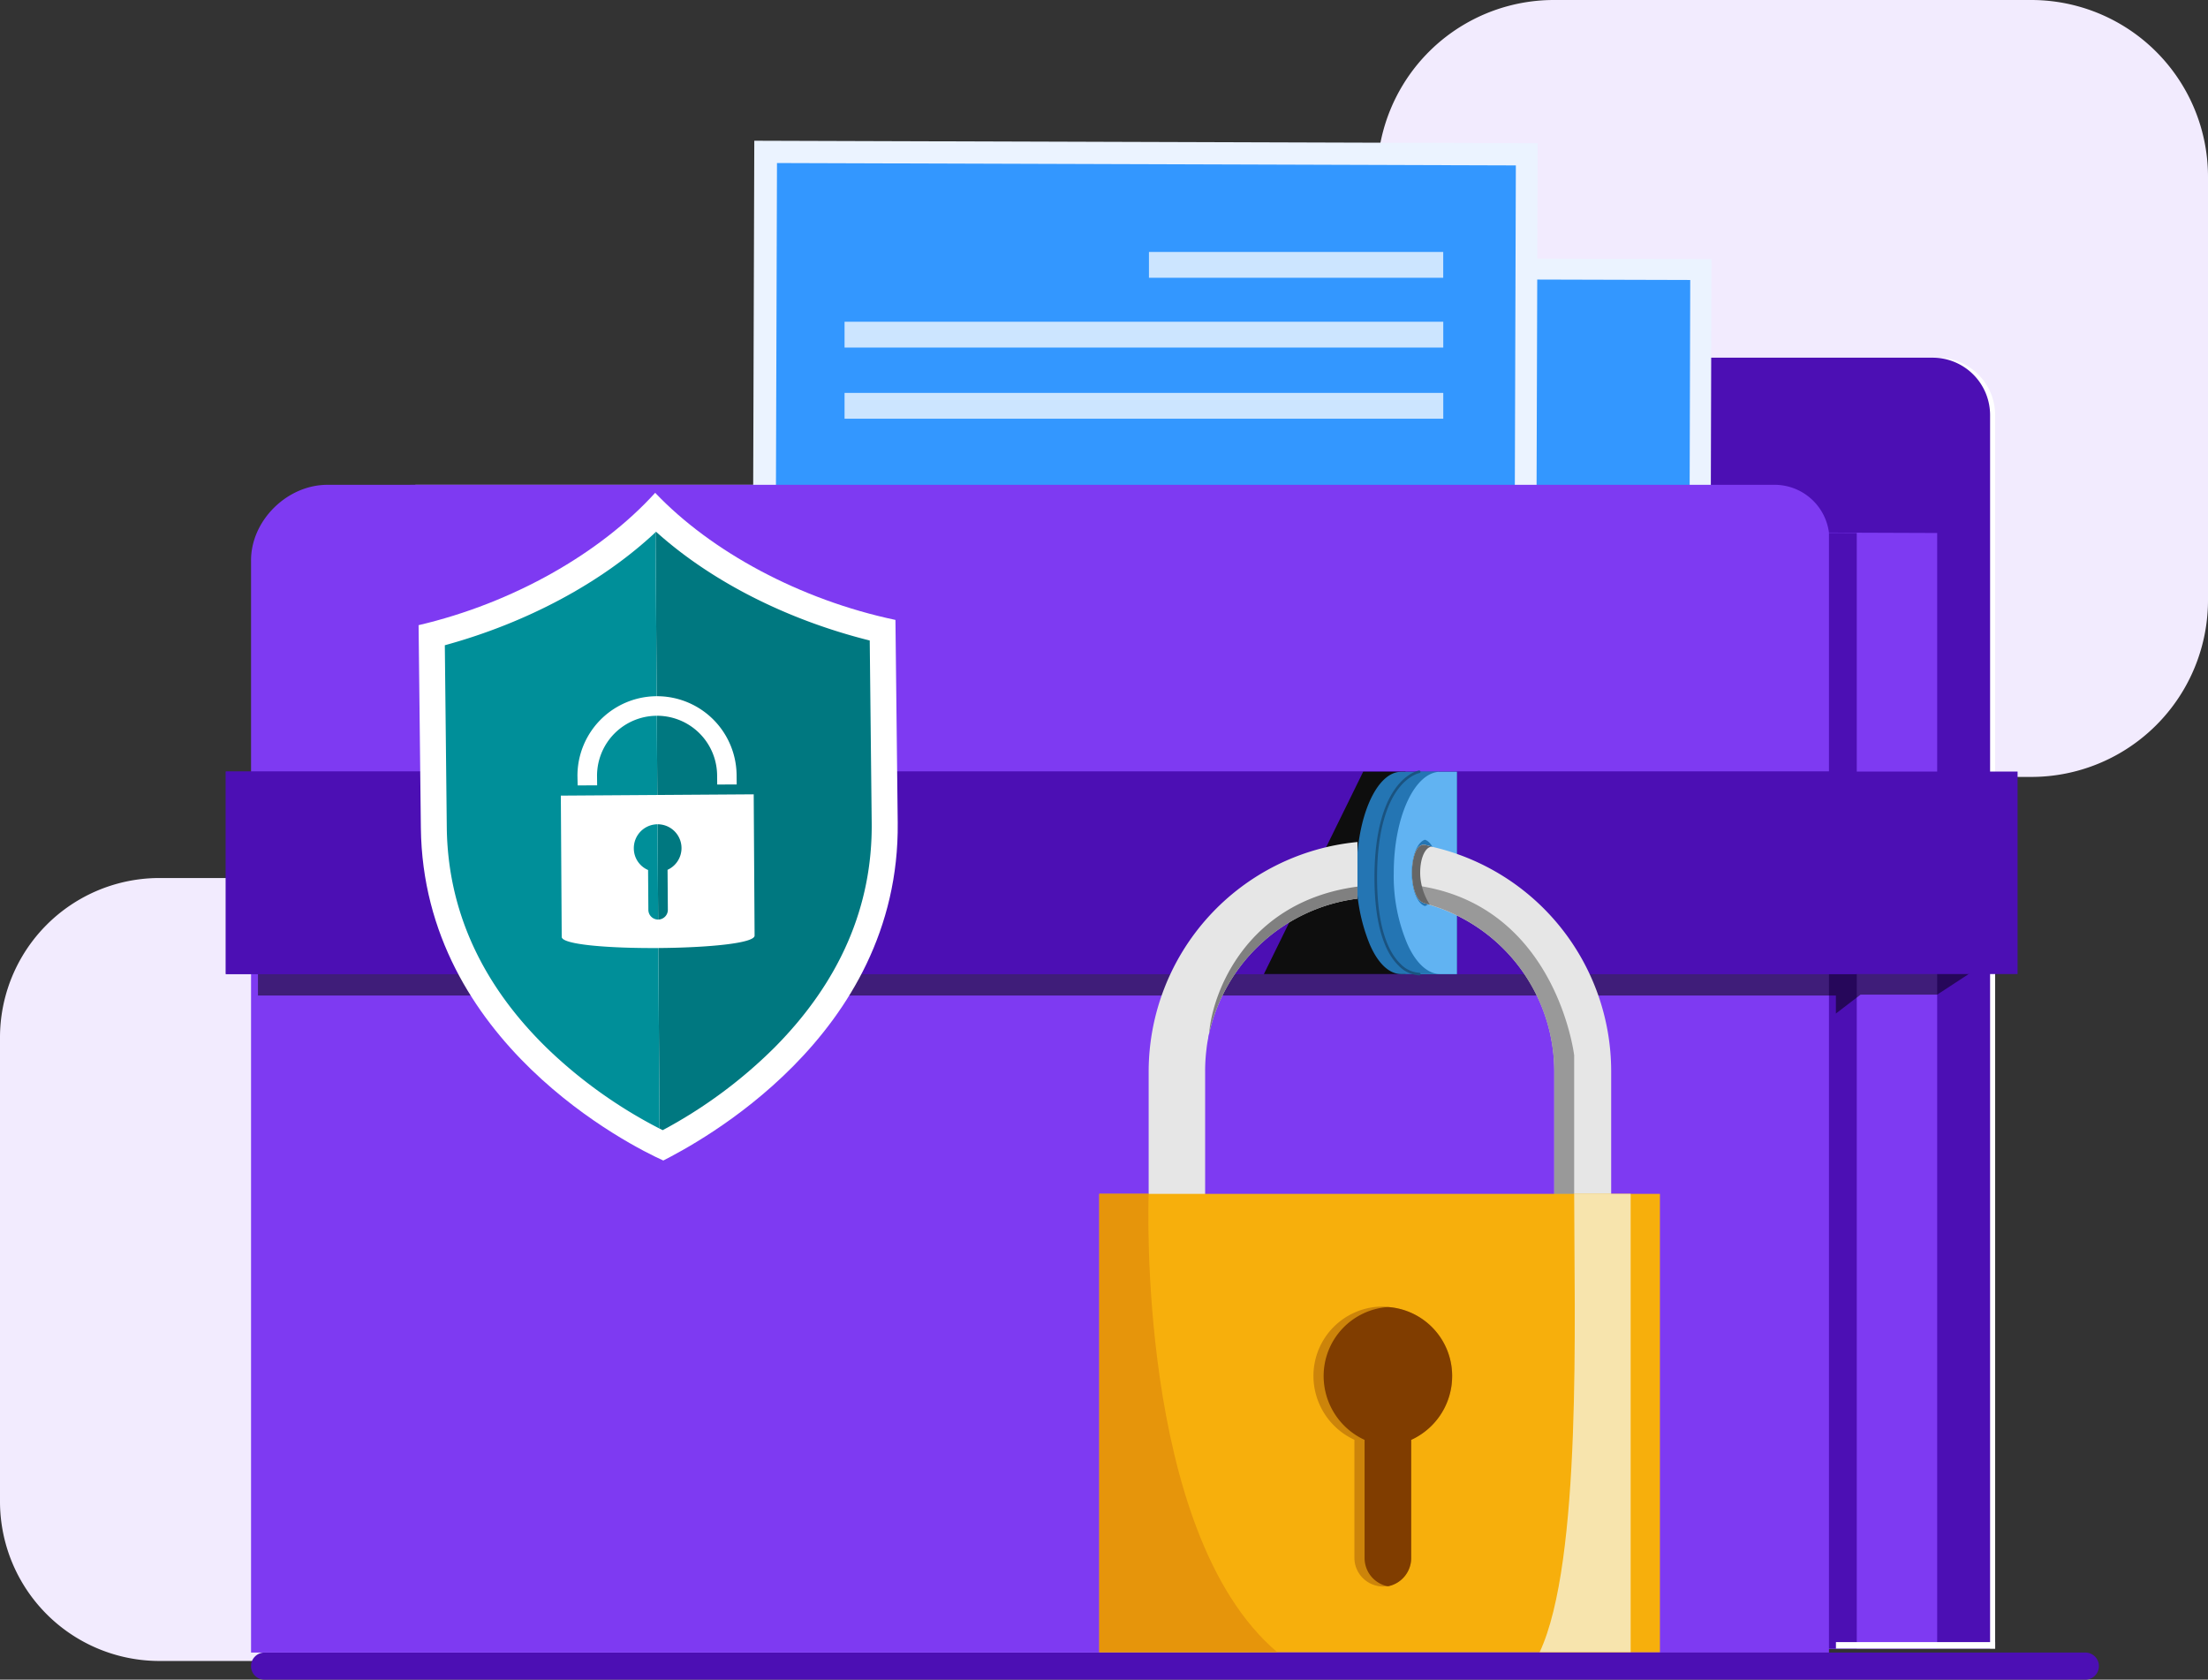 <svg xmlns="http://www.w3.org/2000/svg" width="450" height="342.293" viewBox="0 0 450 342.293">
  <rect x="0" y="0" width="450" height="342.293" fill="#333333" stroke="none"/>
  <g id="privacy" transform="translate(-806.2 -492.7)">
    <g id="shadow" transform="translate(806.2 492.7)">
      <path id="Path_6370" data-name="Path 6370" d="M2234.523,651.026h97.285A36.022,36.022,0,0,0,2367.832,615V528.723a36.022,36.022,0,0,0-36.023-36.023h-97.285a36.022,36.022,0,0,0-36.023,36.023v86.3A36.017,36.017,0,0,0,2234.523,651.026Z" transform="translate(-1917.832 -492.7)" fill="#f2ebfe"/>
      <path id="Path_6371" data-name="Path 6371" d="M838.716,1539.855h211.464a32.512,32.512,0,0,0,32.516-32.516v-94.524a32.511,32.511,0,0,0-32.516-32.516H838.716a32.511,32.511,0,0,0-32.516,32.516v94.524A32.512,32.512,0,0,0,838.716,1539.855Z" transform="translate(-806.2 -1201.372)" fill="#f2ebfe"/>
      <path id="Path_6372" data-name="Path 6372" d="M1433.841,2168.823H1062.762a2.753,2.753,0,0,1-2.762-2.762h0a2.753,2.753,0,0,1,2.762-2.762h371.079a2.753,2.753,0,0,1,2.762,2.762h0A2.766,2.766,0,0,1,1433.841,2168.823Z" transform="translate(-1008.838 -1826.531)" fill="#4c0fb4"/>
    </g>
    <g id="folder" transform="translate(852.219 521.378)">
      <g id="Group_15230" data-name="Group 15230" transform="translate(0 0)">
        <path id="Path_6373" data-name="Path 6373" d="M1400.21,880.2V865.992A11.7,11.7,0,0,1,1411.9,854.3h124.479a11.7,11.7,0,0,1,11.692,11.692V1117.37H1226.1V880.2Z" transform="translate(-1187.473 -810.084)" fill="#fff"/>
        <path id="Path_6374" data-name="Path 6374" d="M1395.11,880.2V865.992A11.7,11.7,0,0,1,1406.8,854.3h124.479a11.7,11.7,0,0,1,11.692,11.692V1117.37H1221V880.2Z" transform="translate(-1183.401 -810.084)" fill="#4c0fb4"/>
        <path id="Path_6375" data-name="Path 6375" d="M1583.366,1027.109v227.349H1285.1V1026Z" transform="translate(-1234.579 -947.172)" fill="#7e3af2"/>
        <path id="Path_6376" data-name="Path 6376" d="M1502.146,1027.109v227.349H1203.9V1026Z" transform="translate(-1169.748 -947.172)" fill="#4c0fb4"/>
        <g id="Group_15215" data-name="Group 15215" transform="translate(130.205 23.642)">
          <g id="Group_15214" data-name="Group 15214">
            <rect id="Rectangle_5534" data-name="Rectangle 5534" width="172.215" height="130.89" transform="translate(172.215 131.372) rotate(-179.84)" fill="#ebf3ff"/>
            <rect id="Rectangle_5535" data-name="Rectangle 5535" width="163.405" height="120.327" transform="translate(167.916 125.068) rotate(-179.84)" fill="#3397ff"/>
            <path id="Path_6378" data-name="Path 6378" d="M2029.126,1105.276l-105.026-.3,57.412-55.073Z" transform="translate(-1874.971 -989.896)" fill="#e3eeff"/>
            <path id="Path_6379" data-name="Path 6379" d="M1858.734,1142.66l-88.234-.242,47.877-45.518Z" transform="translate(-1752.335 -1027.421)" fill="#e3eeff"/>
            <circle id="Ellipse_74" data-name="Ellipse 74" cx="12.156" cy="12.156" r="12.156" transform="translate(56.552 47.756) rotate(-45)" fill="#e3eeff"/>
          </g>
        </g>
        <g id="Group_15218" data-name="Group 15218" transform="translate(107.265)">
          <g id="Group_15216" data-name="Group 15216">
            <rect id="Rectangle_5536" data-name="Rectangle 5536" width="159.656" height="138.852" transform="translate(159.656 139.363) rotate(-179.817)" fill="#ebf3ff"/>
            <rect id="Rectangle_5537" data-name="Rectangle 5537" width="150.585" height="127.644" transform="translate(155.243 132.674) rotate(-179.816)" fill="#3397ff"/>
          </g>
          <g id="Group_15217" data-name="Group 15217" transform="translate(18.84 22.666)">
            <rect id="Rectangle_5538" data-name="Rectangle 5538" width="59.972" height="5.261" transform="translate(62.038)" fill="#cce5ff"/>
            <rect id="Rectangle_5539" data-name="Rectangle 5539" width="122.02" height="5.261" transform="translate(122.02 19.483) rotate(180)" fill="#cce5ff"/>
            <rect id="Rectangle_5540" data-name="Rectangle 5540" width="122.02" height="5.261" transform="translate(122.02 33.985) rotate(180)" fill="#cce5ff"/>
          </g>
        </g>
        <path id="Path_6380" data-name="Path 6380" d="M1075.56,982.8h294.658a11.189,11.189,0,0,1,11.369,9.757v228.215H1060V998.322C1059.917,990.158,1067.295,982.8,1075.56,982.8Z" transform="translate(-1054.854 -912.68)" fill="#7e3af2"/>
        <rect id="Rectangle_5541" data-name="Rectangle 5541" width="32.455" height="1.31" transform="translate(360.609 307.269) rotate(180)" fill="#fff"/>
        <path id="Path_6381" data-name="Path 6381" d="M1421.045,1459.9l-11.813,7.721h-15.623l-5.02,3.85V1467.8H1067v-7.9Z" transform="translate(-1060.445 -1293.604)" opacity="0.5"/>
        <g id="Group_15220" data-name="Group 15220" transform="translate(0 128.555)">
          <g id="Group_15219" data-name="Group 15219">
            <rect id="Rectangle_5542" data-name="Rectangle 5542" width="365.173" height="41.265" transform="translate(365.173 41.265) rotate(180)" fill="#4c0fb4"/>
            <rect id="Rectangle_5543" data-name="Rectangle 5543" width="332.294" height="41.265" transform="translate(332.3 41.265) rotate(180)" fill="#4c0fb4"/>
          </g>
        </g>
        <g id="Group_15229" data-name="Group 15229" transform="translate(178.024 128.335)">
          <path id="Path_6382" data-name="Path 6382" d="M2112.867,1272.8v41.244H2084l20.239-41.244Z" transform="translate(-2050.456 -1272.556)" fill="#0e0e0e"/>
          <g id="Group_15225" data-name="Group 15225" transform="translate(52.432)">
            <g id="Group_15222" data-name="Group 15222" transform="translate(0 0.265)">
              <path id="Path_6383" data-name="Path 6383" d="M2177.7,1293.462a36.428,36.428,0,0,0,2.681,14.595c1.633,3.81,3.911,6.068,6.43,6.068h7.66V1272.9h-7.66C2181.772,1272.88,2177.7,1282.133,2177.7,1293.462Zm7.257,6.793c-1.431-.443-2.56-3.266-2.56-6.793,0-3.447,1.109-6.249,2.56-6.713,1.431.444,2.56,3.266,2.56,6.713C2187.517,1296.989,2186.388,1299.792,2184.957,1300.255Z" transform="translate(-2177.7 -1272.9)" fill="#2475b3"/>
              <g id="Group_15221" data-name="Group 15221" transform="translate(3.911)">
                <path id="Path_6384" data-name="Path 6384" d="M2197.1,1293.462a35.312,35.312,0,0,0,2.8,14.595c1.714,3.81,4.092,6.068,6.713,6.068h3.346V1272.9h-3.346C2201.354,1272.88,2197.1,1282.133,2197.1,1293.462Zm3.669,0c0-3.447,2.177-6.249,3.669-6.713,1.512.444,2.681,3.266,2.681,6.713,0,3.528-1.169,6.35-2.681,6.793C2202.946,1299.792,2200.769,1296.989,2200.769,1293.462Z" transform="translate(-2197.1 -1272.9)" fill="#3f9ee6"/>
              </g>
            </g>
            <g id="Group_15224" data-name="Group 15224" transform="translate(3.649)">
              <path id="Path_6385" data-name="Path 6385" d="M2195.9,1293.462a36.428,36.428,0,0,0,2.681,14.595c1.633,3.81,3.911,6.068,6.43,6.068h7.66V1272.9h-7.66C2199.972,1272.88,2195.9,1282.133,2195.9,1293.462Zm7.257,6.793c-1.431-.443-2.56-3.266-2.56-6.793,0-3.447,1.109-6.249,2.56-6.713,1.431.444,2.56,3.266,2.56,6.713C2205.717,1296.989,2204.608,1299.792,2203.157,1300.255Z" transform="translate(-2195.88 -1272.635)" fill="#2475b3"/>
              <g id="Group_15223" data-name="Group 15223" transform="translate(3.931 0.265)">
                <path id="Path_6386" data-name="Path 6386" d="M2215.3,1293.462a35.312,35.312,0,0,0,2.8,14.595c1.714,3.81,4.092,6.068,6.713,6.068h3.346V1272.9h-3.346C2219.553,1272.88,2215.3,1282.133,2215.3,1293.462Zm3.669,0c0-3.447,1.169-6.249,2.681-6.713,1.512.444,2.681,3.266,2.681,6.713,0,3.528-1.169,6.35-2.681,6.793C2220.138,1299.792,2218.969,1296.989,2218.969,1293.462Z" transform="translate(-2215.3 -1272.9)" fill="#61b3f2"/>
              </g>
              <path id="Path_6387" data-name="Path 6387" d="M2204.892,1313.338a6.325,6.325,0,0,1-4.173-1.975c-2.238-2.157-4.919-7.015-4.919-17.961,0-10.422,2.439-15.784,4.475-18.445,2.258-2.943,4.5-3.346,4.6-3.366a.265.265,0,0,1,.081.524h0c-.02,0-2.177.423-4.294,3.205-1.976,2.6-4.334,7.862-4.334,18.082,0,10.724,2.58,15.462,4.737,17.558a5.838,5.838,0,0,0,3.85,1.855.272.272,0,0,1,.02.544C2204.932,1313.338,2204.912,1313.338,2204.892,1313.338Z" transform="translate(-2195.8 -1271.587)" fill="#1a5380"/>
            </g>
          </g>
          <g id="Group_15226" data-name="Group 15226" transform="translate(10.059 14.577)">
            <path id="Path_6388" data-name="Path 6388" d="M2236.407,1358.582c.363.081.625.182.988.262-.081.081-.081.081,0,.081a35.37,35.37,0,0,1,25.38,33.806v34.451h11.591v-34.451a46.929,46.929,0,0,0-36.608-45.679,8.4,8.4,0,0,0-1.351-.363C2233.041,1346,2232.778,1358.038,2236.407,1358.582Z" transform="translate(-2180.104 -1346.104)" fill="#e6e6e6"/>
            <path id="Path_6389" data-name="Path 6389" d="M2010.055,1343.9v11.531a35.6,35.6,0,0,0-30.238,27.516,3.427,3.427,0,0,0-.181.907,22.9,22.9,0,0,0-.363,2.359,35.04,35.04,0,0,0-.262,4.354v34.451H1967.5v-34.451A47.055,47.055,0,0,1,2010.055,1343.9Z" transform="translate(-1967.5 -1343.9)" fill="#e6e6e6"/>
            <path id="Path_6390" data-name="Path 6390" d="M2239.093,1387.722c27.194,4.778,30.7,34.391,30.7,34.391v37.636h-4.072V1425.3a35.481,35.481,0,0,0-26.347-34.149c-1.149-.383-1.875-3.749-1.875-3.749S2238.206,1387.541,2239.093,1387.722Z" transform="translate(-2183.072 -1378.631)" fill="#999"/>
            <path id="Path_6391" data-name="Path 6391" d="M2058.838,1389v2.459a35.6,35.6,0,0,0-30.238,27.516C2029.265,1410.489,2036.281,1392,2058.838,1389Z" transform="translate(-2016.283 -1379.908)" fill="gray"/>
            <path id="Path_6392" data-name="Path 6392" d="M2236.407,1358.655c.363.081.625.182.988.262a12.325,12.325,0,0,1-1.935-5.806c-.181-3.528,1.028-5.927,2.3-5.967a8.4,8.4,0,0,0-1.351-.363C2233.041,1346.076,2232.778,1358.111,2236.407,1358.655Z" transform="translate(-2180.104 -1346.177)" fill="#666"/>
          </g>
          <g id="Group_15228" data-name="Group 15228" transform="translate(0 86.261)">
            <rect id="Rectangle_5544" data-name="Rectangle 5544" width="114.259" height="93.415" transform="translate(0 0.02)" fill="#f7af0c"/>
            <g id="Group_15227" data-name="Group 15227" transform="translate(43.643 22.981)">
              <path id="Path_6393" data-name="Path 6393" d="M2149.32,1813.6a3.985,3.985,0,0,0-1.088-.1,14.131,14.131,0,0,0-14.131,14.172,14.343,14.343,0,0,0,8.346,12.982V1864.7a5.855,5.855,0,0,0,5.806,5.846,2.851,2.851,0,0,0,.907-.1h.262a5.874,5.874,0,0,0,4.616-5.765v-24.049a14.276,14.276,0,0,0,8.346-12.982A14.088,14.088,0,0,0,2149.32,1813.6Z" transform="translate(-2134.1 -1813.5)" fill="#cc840a"/>
              <path id="Path_6394" data-name="Path 6394" d="M2157.543,1814a14.082,14.082,0,0,0-13.143,14.091,14.342,14.342,0,0,0,8.346,12.982v24.049a5.874,5.874,0,0,0,4.616,5.765h.262a5.874,5.874,0,0,0,4.616-5.765v-24.049a14.276,14.276,0,0,0,8.345-12.982A14.065,14.065,0,0,0,2157.543,1814Z" transform="translate(-2142.324 -1813.899)" fill="#803d00"/>
            </g>
            <path id="Path_6395" data-name="Path 6395" d="M1953.865,1792.915H1917.6V1699.5h10.059C1927.659,1699.52,1925,1768.442,1953.865,1792.915Z" transform="translate(-1917.6 -1699.5)" fill="#e6950b"/>
            <path id="Path_6396" data-name="Path 6396" d="M2362.8,1792.915c8.668-18.526,7.035-68.358,7.035-93.415h11.511v93.415Z" transform="translate(-2273.054 -1699.5)" fill="#f7e4ad"/>
          </g>
        </g>
      </g>
    </g>
    <g id="super_hero" transform="translate(891.451 593.13)">
      <g id="Group_15237" data-name="Group 15237" transform="translate(0)">
        <g id="Group_15236" data-name="Group 15236">
          <g id="Group_15234" data-name="Group 15234">
            <g id="Group_15232" data-name="Group 15232">
              <g id="Group_15231" data-name="Group 15231">
                <path id="Path_6397" data-name="Path 6397" d="M1711.8,1118.242h0v0Z" transform="translate(-1614.495 -1092.378)" fill="#d9ffff"/>
                <path id="Path_6398" data-name="Path 6398" d="M1711.8,1118.242h0v0Z" transform="translate(-1614.495 -1092.378)" fill="#d9ffff"/>
                <path id="Path_6399" data-name="Path 6399" d="M1229.1,1123.542v0Z" transform="translate(-1229.1 -1096.61)" fill="#d9ffff"/>
                <path id="Path_6400" data-name="Path 6400" d="M1229.1,1123.542v0Z" transform="translate(-1229.1 -1096.61)" fill="#d9ffff"/>
                <path id="Path_6401" data-name="Path 6401" d="M1277.619,990.9c11.43,12.014,29.573,21.812,48.965,25.9.02,1.29.1,8.426.464,41.285.484,43.845-41.3,65.556-47.776,68.882-6.33-2.842-48.925-23.969-49.409-67.813-.363-32.879-.443-39.995-.464-41.285C1248.692,1013.357,1266.472,1003.177,1277.619,990.9Z" transform="translate(-1229.34 -990.9)" fill="#fff"/>
              </g>
            </g>
            <g id="Group_15233" data-name="Group 15233" transform="translate(5.403 7.922)">
              <path id="Path_6402" data-name="Path 6402" d="M1469.081,1030.2c11.168,10.059,26.609,17.941,43.563,22.174l.4,37.152c.182,16.994-6.491,32.415-19.856,45.841a97.129,97.129,0,0,1-22.739,16.792c-.2-.1-.423-.222-.645-.323L1469,1030.3C1469.02,1030.26,1469.061,1030.24,1469.081,1030.2Z" transform="translate(-1426.042 -1030.2)" fill="#007880"/>
              <path id="Path_6403" data-name="Path 6403" d="M1298.858,1030.7l.806,121.536a96.787,96.787,0,0,1-22.477-15.946c-13.668-13.123-20.683-28.4-20.884-45.4l-.4-37.152C1272.692,1049.145,1287.912,1040.961,1298.858,1030.7Z" transform="translate(-1255.9 -1030.599)" fill="#008f99"/>
            </g>
          </g>
          <g id="Group_15235" data-name="Group 15235" transform="translate(29.049 41.466)">
            <path id="Path_6404" data-name="Path 6404" d="M1373.2,1295.962l.181,28.786c.02,3.205,39.329,2.943,39.309-.262l-.181-28.786Zm14.877,10.765a4.859,4.859,0,1,1,6.874,4.354l.061,8.184a1.986,1.986,0,0,1-3.971.02l-.06-8.164A4.782,4.782,0,0,1,1388.077,1306.727Z" transform="translate(-1373.2 -1275.722)" fill="#fff"/>
            <path id="Path_6405" data-name="Path 6405" d="M1390.039,1214.761l3.971-.02-.02-1.935a12.237,12.237,0,0,1,24.473-.161l.02,1.935,3.971-.02-.02-1.935a16.218,16.218,0,0,0-32.435.222Z" transform="translate(-1386.612 -1196.598)" fill="#fff"/>
          </g>
        </g>
      </g>
    </g>
  </g>
</svg>
